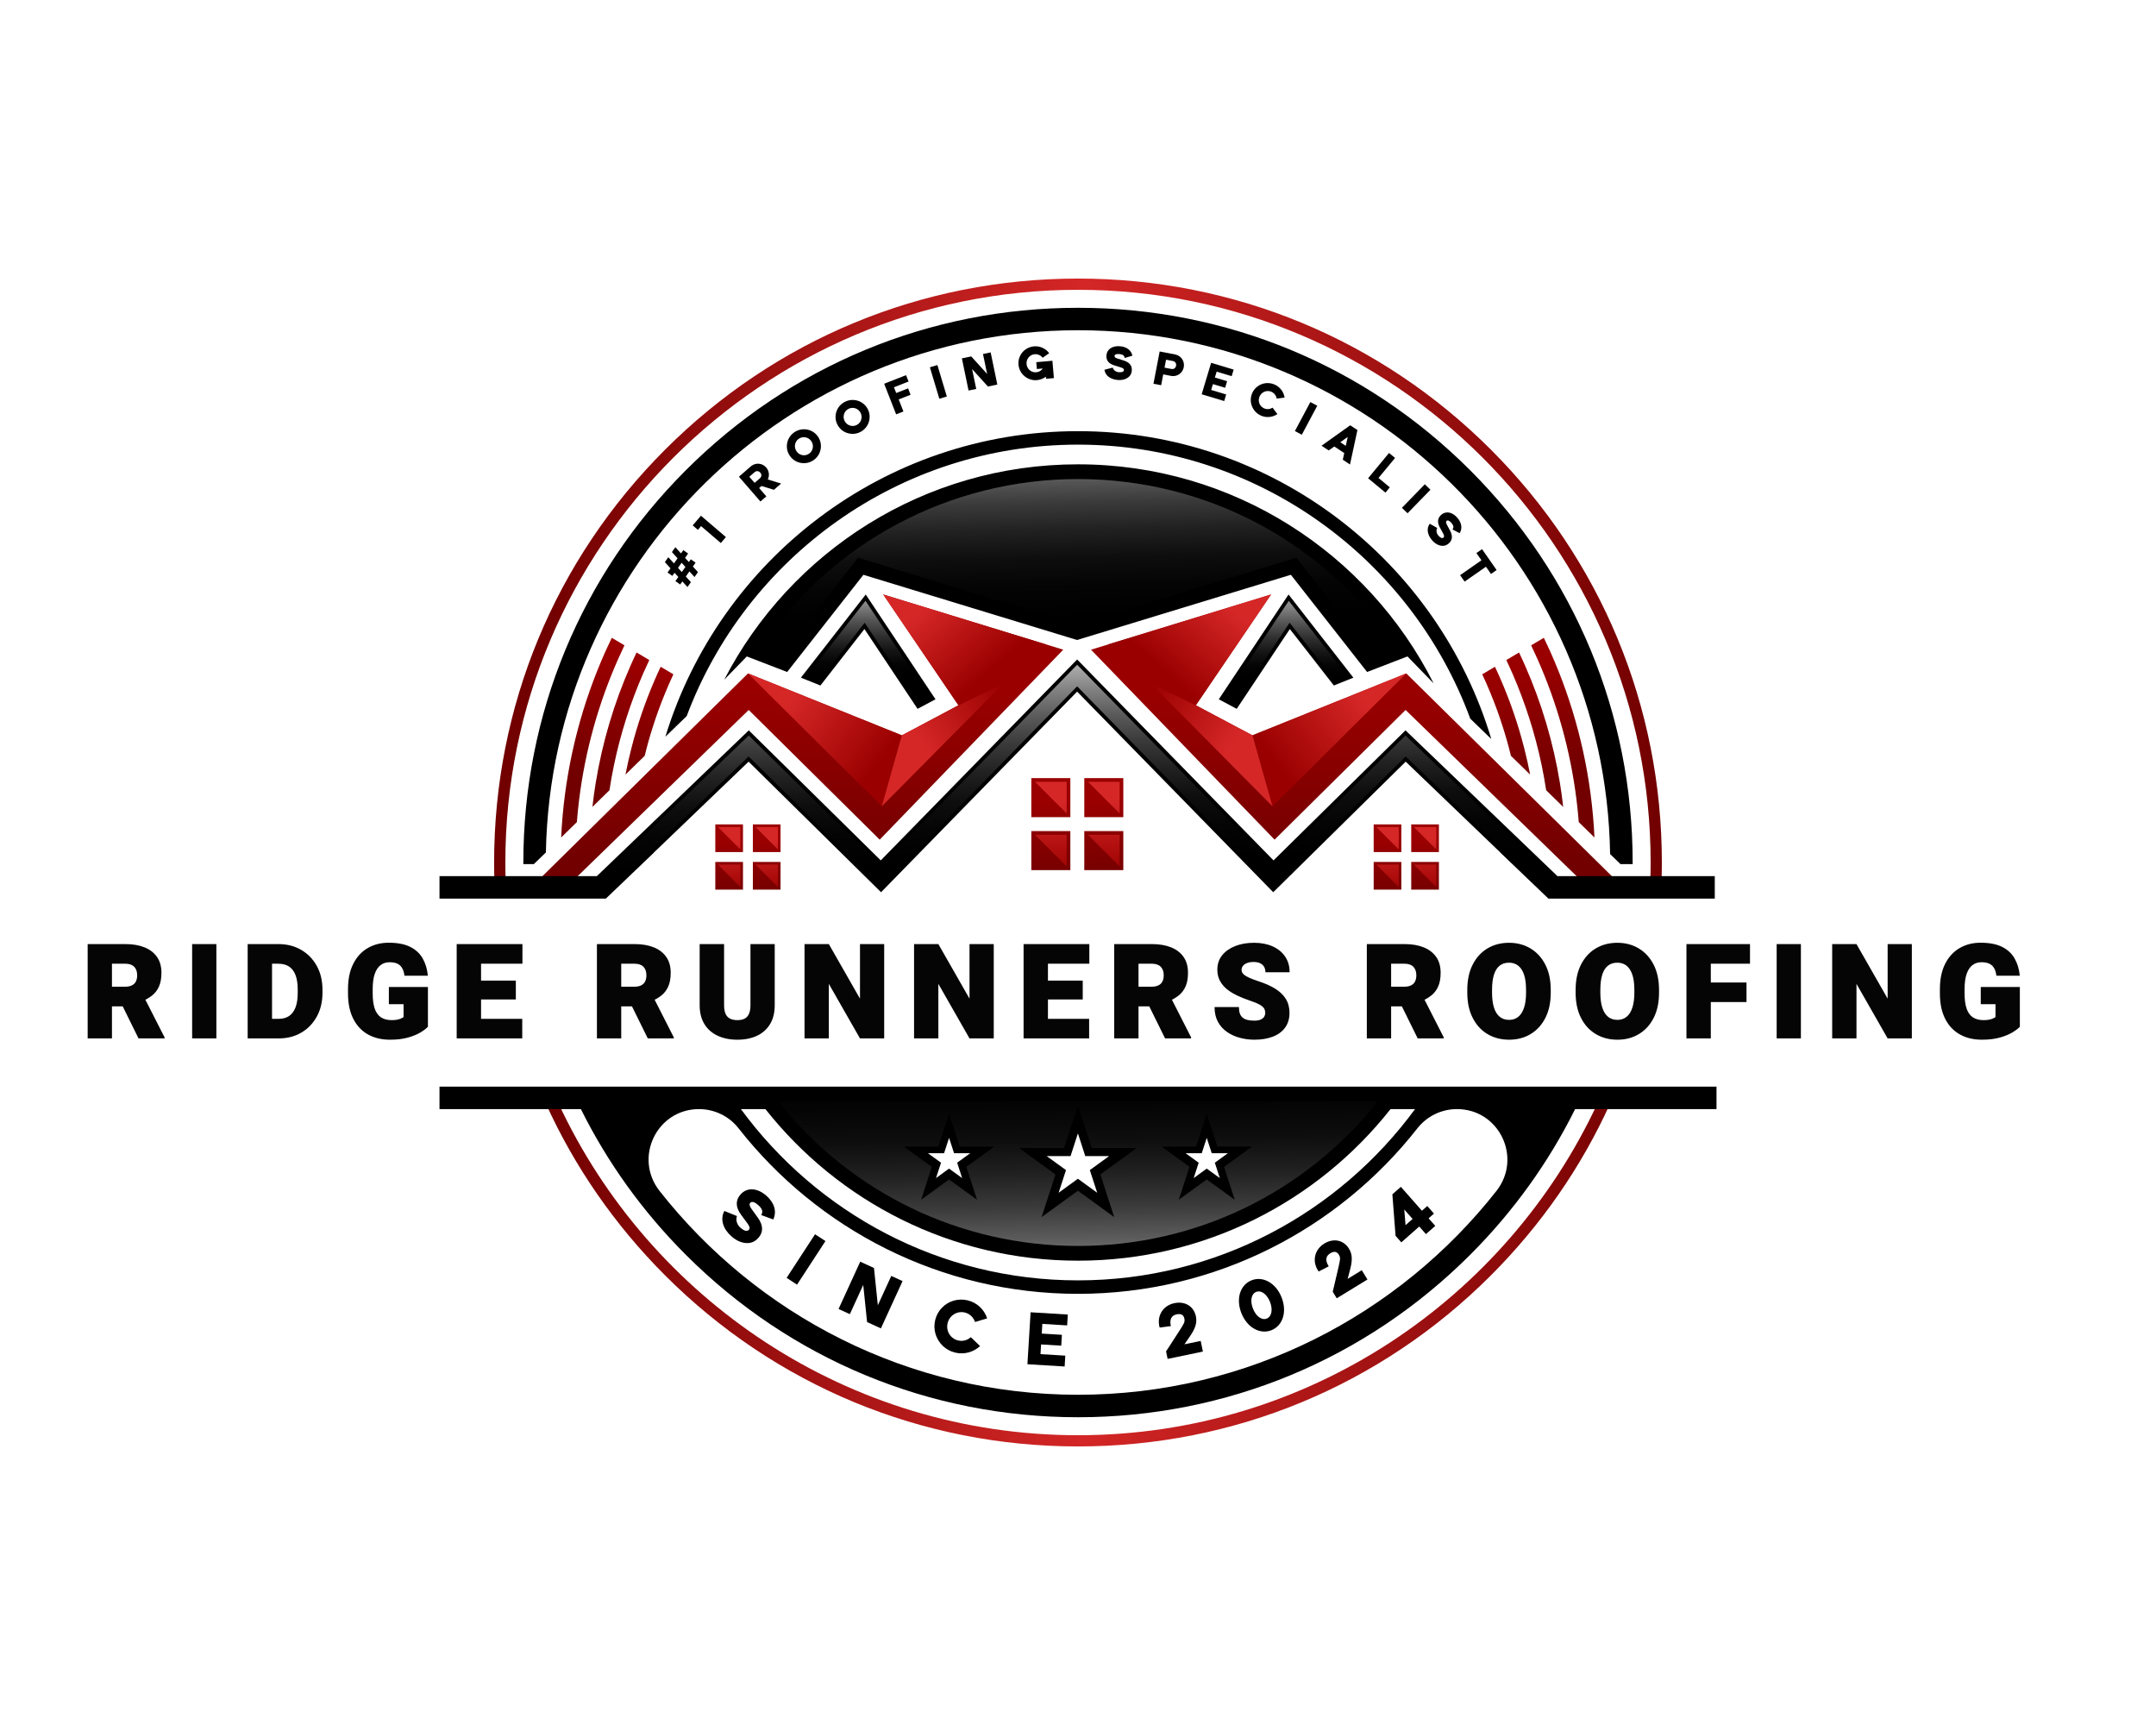 <svg xmlns="http://www.w3.org/2000/svg" xmlns:xlink="http://www.w3.org/1999/xlink" width="1280" height="1024" viewBox="0 0 1280 1024" xml:space="preserve"><desc>Created with Fabric.js 5.3.0</desc><defs></defs><g transform="matrix(1 0 0 1 640 512)" id="background-logo"><rect style="stroke: none; stroke-width: 0; stroke-dasharray: none; stroke-linecap: butt; stroke-dashoffset: 0; stroke-linejoin: miter; stroke-miterlimit: 4; fill: rgb(255,255,255); fill-opacity: 0; fill-rule: nonzero; opacity: 1;" x="-640" y="-512" rx="0" ry="0" width="1280" height="1024"></rect></g><g transform="matrix(1.921 0 0 1.921 640 512)" id="logo-logo"><g style="">		<g transform="matrix(1.137 0 0 1.137 -0.005 0)"><linearGradient id="SVGID_375_1271631" gradientUnits="userSpaceOnUse" gradientTransform="matrix(1 0 0 1 0 0)" x1="330.875" y1="550.968" x2="648.283" y2="550.968"><stop offset="4.148%" style="stop-color:rgb(114,0,0);stop-opacity: 1"></stop><stop offset="50.563%" style="stop-color:rgb(212,38,38);stop-opacity: 1"></stop><stop offset="57.844%" style="stop-color:rgb(197,32,32);stop-opacity: 1"></stop><stop offset="100%" style="stop-color:rgb(114,0,0);stop-opacity: 1"></stop></linearGradient><path style="stroke: none; stroke-width: 1; stroke-dasharray: none; stroke-linecap: butt; stroke-dashoffset: 0; stroke-linejoin: miter; stroke-miterlimit: 4; fill: url(#SVGID_375_1271631); fill-rule: nonzero; opacity: 1;" transform=" translate(-489.579, -550.968)" d="M 601.805 438.749 C 571.829 408.773 531.973 392.264 489.579 392.264 C 447.191 392.264 407.335 408.773 377.359 438.749 C 347.383 468.725 330.875 508.581 330.875 550.968 C 330.875 554.178 330.973 557.373 331.161 560.548 L 334.224 560.548 C 334.028 557.38 333.93 554.185 333.93 550.968 C 333.93 465.145 403.755 395.32 489.579 395.32 C 575.409 395.32 645.234 465.145 645.234 550.968 C 645.234 554.185 645.136 557.38 644.94 560.548 L 647.996 560.548 C 648.185 557.373 648.283 554.178 648.283 550.968 C 648.283 508.581 631.774 468.725 601.805 438.749 z M 489.579 706.624 C 427.138 706.624 373.164 669.663 348.383 616.465 L 344.929 616.465 C 352.719 633.645 363.627 649.455 377.359 663.195 C 407.335 693.171 447.191 709.672 489.579 709.672 C 531.973 709.672 571.829 693.171 601.805 663.195 C 615.538 649.455 626.446 633.645 634.235 616.465 L 630.774 616.465 C 606 669.663 552.027 706.624 489.579 706.624 z" stroke-linecap="round"></path></g>		<g transform="matrix(1.137 0 0 1.137 84.853 -38.963)"><linearGradient id="SVGID_376_1271632" gradientUnits="userSpaceOnUse" gradientTransform="matrix(-1 0 -0 1 702.566 -516.703)" x1="703.094" y1="489.526" x2="702.143" y2="551.308"><stop offset="23.651%" style="stop-color:rgb(154,0,0);stop-opacity: 1"></stop><stop offset="100%" style="stop-color:rgb(114,0,0);stop-opacity: 1"></stop></linearGradient><polygon style="stroke: none; stroke-width: 1; stroke-dasharray: none; stroke-linecap: butt; stroke-dashoffset: 0; stroke-linejoin: miter; stroke-miterlimit: 4; fill: url(#SVGID_376_1271632); fill-rule: nonzero; opacity: 1;" points="-71.085,-23.57 -21.195,28.06 14.415,-7.19 61.515,38.58 71.085,38.58 14.605,-17.12 -27.215,-0.29 -42.605,-8.46 -22.145,-38.58 -65.715,-25.22 -66.305,-25.04 "></polygon></g>		<g transform="matrix(1.137 0 0 1.137 77.685 -37.891)"><linearGradient id="SVGID_377_1271633" gradientUnits="userSpaceOnUse" gradientTransform="matrix(-1 0 -0 1 708.871 -517.646)" x1="692.001" y1="499.724" x2="723.896" y2="523.691"><stop offset="25.246%" style="stop-color:rgb(214,39,39);stop-opacity: 1"></stop><stop offset="100%" style="stop-color:rgb(154,0,0);stop-opacity: 1"></stop></linearGradient><polygon style="stroke: none; stroke-width: 1; stroke-dasharray: none; stroke-linecap: butt; stroke-dashoffset: 0; stroke-linejoin: miter; stroke-miterlimit: 4; fill: url(#SVGID_377_1271633); fill-rule: nonzero; opacity: 1;" points="20.91,-18.063 -15.451,18.063 -20.91,-1.233 "></polygon></g>		<g transform="matrix(1.137 0 0 1.137 41.284 -36.358)"><linearGradient id="SVGID_378_1271634" gradientUnits="userSpaceOnUse" gradientTransform="matrix(-1 0 -0 1 740.888 -518.994)" x1="730.371" y1="523.883" x2="758.951" y2="505.197"><stop offset="19.931%" style="stop-color:rgb(214,39,39);stop-opacity: 1"></stop><stop offset="100%" style="stop-color:rgb(154,0,0);stop-opacity: 1"></stop></linearGradient><polygon style="stroke: none; stroke-width: 1; stroke-dasharray: none; stroke-linecap: butt; stroke-dashoffset: 0; stroke-linejoin: miter; stroke-miterlimit: 4; fill: url(#SVGID_378_1271634); fill-rule: nonzero; opacity: 1;" points="-16.566,-16.715 16.566,16.715 11.107,-2.581 -4.283,-10.751 "></polygon></g>		<g transform="matrix(1.137 0 0 1.137 34.573 -65.704)"><linearGradient id="SVGID_379_1271635" gradientUnits="userSpaceOnUse" gradientTransform="matrix(-1 0 -0 1 746.791 -493.183)" x1="732.422" y1="471.644" x2="757.481" y2="500.486"><stop offset="25.246%" style="stop-color:rgb(214,39,39);stop-opacity: 1"></stop><stop offset="90.93%" style="stop-color:rgb(154,0,0);stop-opacity: 1"></stop></linearGradient><polygon style="stroke: none; stroke-width: 1; stroke-dasharray: none; stroke-linecap: butt; stroke-dashoffset: 0; stroke-linejoin: miter; stroke-miterlimit: 4; fill: url(#SVGID_379_1271635); fill-rule: nonzero; opacity: 1;" points="-22.08,-1.52 -10.66,9.1 1.62,15.06 22.08,-15.06 -21.49,-1.7 "></polygon></g>		<g transform="matrix(1.137 0 0 1.137 0 0.006)"><path style="stroke: none; stroke-width: 1; stroke-dasharray: none; stroke-linecap: butt; stroke-dashoffset: 0; stroke-linejoin: miter; stroke-miterlimit: 4; fill: rgb(0,0,0); fill-rule: nonzero; opacity: 1;" transform=" translate(-489.583, -550.973)" d="M 601.918 517.398 L 601.918 517.408 L 598.208 513.808 L 596.198 511.858 C 580.228 468.448 538.458 437.398 489.578 437.398 C 440.948 437.398 399.358 468.118 383.218 511.178 L 377.428 516.778 C 392.098 468.768 436.828 433.738 489.578 433.738 C 542.558 433.738 587.438 469.068 601.918 517.398 z M 596.188 444.368 C 567.708 415.888 529.858 400.208 489.578 400.208 C 449.308 400.208 411.448 415.888 382.978 444.368 C 354.498 472.838 338.818 510.698 338.818 550.968 L 338.818 551.398 L 341.678 551.398 L 344.948 548.228 C 346.408 469.728 410.728 406.308 489.578 406.308 C 568.588 406.308 632.998 469.968 634.218 548.678 L 637.028 551.398 L 640.348 551.398 L 640.348 550.968 C 640.348 510.698 624.658 472.838 596.188 444.368 z M 316.028 611.878 L 316.028 617.988 L 354.458 617.988 C 361.648 632.458 371.218 645.818 382.978 657.578 C 411.448 686.048 449.308 701.738 489.578 701.738 C 529.858 701.738 567.708 686.048 596.188 657.578 C 607.948 645.818 617.518 632.458 624.708 617.988 L 663.138 617.988 L 663.138 611.878 L 316.028 611.878 z M 528.128 636.738 L 524.578 634.158 L 521.028 636.738 L 522.388 632.558 L 518.828 629.978 L 523.218 629.978 L 524.578 625.808 L 525.938 629.978 L 530.328 629.978 L 526.778 632.558 L 528.128 636.738 z M 494.808 640.728 L 489.558 636.918 L 484.318 640.728 L 486.318 634.568 L 481.068 630.758 L 487.558 630.758 L 489.558 624.588 L 491.558 630.758 L 498.048 630.758 L 492.798 634.568 L 494.808 640.728 z M 458.088 636.738 L 454.538 634.158 L 450.988 636.738 L 452.348 632.558 L 448.788 629.978 L 453.178 629.978 L 454.538 625.808 L 455.898 629.978 L 460.288 629.978 L 456.738 632.558 L 458.088 636.738 z M 404.618 617.988 C 424.438 643.078 455.128 659.188 489.578 659.188 C 524.038 659.188 554.728 643.078 574.538 617.988 L 581.198 617.988 C 560.508 646.188 527.148 664.538 489.578 664.538 C 452.008 664.538 418.648 646.188 397.958 617.988 L 404.618 617.988 z M 603.318 640.238 C 576.808 673.948 535.678 695.628 489.578 695.628 C 443.478 695.628 402.348 673.948 375.848 640.238 C 368.748 631.208 375.088 617.988 386.568 617.988 C 388.658 617.988 390.698 618.468 392.538 619.358 C 394.378 620.248 396.018 621.548 397.308 623.198 C 418.788 650.578 452.168 668.198 489.578 668.198 C 526.998 668.198 560.368 650.578 581.848 623.198 C 584.438 619.898 588.398 617.988 592.588 617.988 L 592.598 617.988 C 604.078 617.988 610.408 631.208 603.318 640.238 z M 489.579 442.749 C 447.723 442.749 411.412 466.523 393.414 501.295 L 399.56 494.96 L 410.531 499.191 L 431.256 472.774 L 487.355 489.891 L 489.348 490.492 L 489.355 490.492 L 491.341 489.884 L 547.447 472.774 L 568.165 499.191 L 579.143 494.96 L 586.254 502.288 C 568.438 466.97 531.84 442.749 489.579 442.749 z" stroke-linecap="round"></path></g>		<g transform="matrix(1.137 0 0 1.137 -0.053 -91.405)"><linearGradient id="SVGID_380_1271636" gradientUnits="userSpaceOnUse" gradientTransform="matrix(1 0 0 1 0 0)" x1="488.147" y1="428.757" x2="489.929" y2="510.025"><stop offset="6.132%" style="stop-color:rgb(168,168,168);stop-opacity: 1"></stop><stop offset="12.761%" style="stop-color:rgb(131,131,131);stop-opacity: 1"></stop><stop offset="21.258%" style="stop-color:rgb(91,91,91);stop-opacity: 1"></stop><stop offset="30.027%" style="stop-color:rgb(58,58,58);stop-opacity: 1"></stop><stop offset="38.988%" style="stop-color:rgb(33,33,33);stop-opacity: 1"></stop><stop offset="48.222%" style="stop-color:rgb(14,14,14);stop-opacity: 1"></stop><stop offset="57.905%" style="stop-color:rgb(4,4,4);stop-opacity: 1"></stop><stop offset="68.759%" style="stop-color:rgb(0,0,0);stop-opacity: 1"></stop></linearGradient><path style="stroke: none; stroke-width: 1; stroke-dasharray: none; stroke-linecap: butt; stroke-dashoffset: 0; stroke-linejoin: miter; stroke-miterlimit: 4; fill: url(#SVGID_380_1271636); fill-rule: nonzero; opacity: 1;" transform=" translate(-489.536, -470.572)" d="M 548.903 468.148 L 489.343 486.313 L 429.801 468.148 L 409.21 494.394 L 403.493 492.19 C 422.786 463.881 454.741 446.749 489.579 446.749 C 524.454 446.749 556.295 463.804 575.579 492.047 L 569.487 494.395 L 548.903 468.148 z" stroke-linecap="round"></path></g>		<g transform="matrix(1.137 0 0 1.137 -85.383 -38.963)"><linearGradient id="SVGID_381_1271637" gradientUnits="userSpaceOnUse" gradientTransform="matrix(1 0 0 1 -414.483 -516.698)" x1="415.016" y1="489.525" x2="414.066" y2="551.307"><stop offset="23.651%" style="stop-color:rgb(154,0,0);stop-opacity: 1"></stop><stop offset="100%" style="stop-color:rgb(114,0,0);stop-opacity: 1"></stop></linearGradient><polygon style="stroke: none; stroke-width: 1; stroke-dasharray: none; stroke-linecap: butt; stroke-dashoffset: 0; stroke-linejoin: miter; stroke-miterlimit: 4; fill: url(#SVGID_381_1271637); fill-rule: nonzero; opacity: 1;" points="71.085,-23.57 21.195,28.06 -14.415,-7.19 -61.515,38.58 -71.085,38.58 -14.605,-17.12 27.215,-0.29 42.605,-8.46 22.145,-38.58 65.715,-25.22 66.305,-25.04 "></polygon></g>		<g transform="matrix(1.137 0 0 1.137 -0.212 -11.859)"><linearGradient id="SVGID_382_1271638" gradientUnits="userSpaceOnUse" gradientTransform="matrix(1 0 0 1 0 0)" x1="489.078" y1="528.113" x2="489.79" y2="555.915"><stop offset="23.651%" style="stop-color:rgb(154,0,0);stop-opacity: 1"></stop><stop offset="100%" style="stop-color:rgb(114,0,0);stop-opacity: 1"></stop></linearGradient><path style="stroke: none; stroke-width: 1; stroke-dasharray: none; stroke-linecap: butt; stroke-dashoffset: 0; stroke-linejoin: miter; stroke-miterlimit: 4; fill: url(#SVGID_382_1271638); fill-rule: nonzero; opacity: 1;" transform=" translate(-489.396, -540.538)" d="M 491.291 528.036 L 501.898 528.036 L 501.898 538.643 L 491.291 538.643 L 491.291 528.036 z M 487.501 538.643 L 487.501 528.036 L 476.895 528.036 L 476.895 538.643 L 487.501 538.643 z M 491.291 542.432 L 491.291 553.039 L 501.898 553.039 L 501.898 542.432 L 491.291 542.432 z M 487.501 542.432 L 476.895 542.432 L 476.895 553.039 L 487.501 553.039 L 487.501 542.432 z" stroke-linecap="round"></path></g>		<g transform="matrix(1.137 0 0 1.137 -0.213 -11.858)"><linearGradient id="SVGID_383_1271639" gradientUnits="userSpaceOnUse" gradientTransform="matrix(1 0 0 1 0 0)" x1="489.213" y1="529.107" x2="489.868" y2="554.681"><stop offset="19.931%" style="stop-color:rgb(214,39,39);stop-opacity: 1"></stop><stop offset="100%" style="stop-color:rgb(154,0,0);stop-opacity: 1"></stop></linearGradient><path style="stroke: none; stroke-width: 1; stroke-dasharray: none; stroke-linecap: butt; stroke-dashoffset: 0; stroke-linejoin: miter; stroke-miterlimit: 4; fill: url(#SVGID_383_1271639); fill-rule: nonzero; opacity: 1;" transform=" translate(-489.395, -540.538)" d="M 486.498 537.638 L 477.898 529.038 L 486.498 529.038 L 486.498 537.638 z M 492.288 529.038 L 500.898 537.638 L 500.898 529.038 L 492.288 529.038 z M 486.503 552.029 L 486.503 543.428 L 477.893 543.428 L 486.503 552.029 z M 500.898 552.038 L 500.898 543.428 L 492.288 543.428 L 500.898 552.038 z" stroke-linecap="round"></path></g>		<g transform="matrix(1.137 0 0 1.137 -0.265 -35.835)"><path style="stroke: none; stroke-width: 1; stroke-dasharray: none; stroke-linecap: butt; stroke-dashoffset: 0; stroke-linejoin: miter; stroke-miterlimit: 4; fill: rgb(0,0,0); fill-rule: nonzero; opacity: 1;" transform=" translate(-489.35, -519.449)" d="M 450.844 506.605 L 445.972 509.205 L 431.534 487.515 L 419.569 502.863 L 414.263 500.732 L 431.888 478.126 L 450.844 506.605 z M 527.855 506.605 L 532.727 509.205 L 547.165 487.515 L 559.131 502.863 L 564.436 500.732 L 546.811 478.126 L 527.855 506.605 z M 619.899 554.668 L 578.6 515.048 L 542.728 550.395 L 493.62 500.158 L 489.353 495.787 L 485.08 500.158 L 435.972 550.395 L 400.1 515.048 L 358.801 554.668 L 316.03 554.668 L 316.03 560.773 L 361.255 560.773 L 374.307 548.289 L 374.289 548.27 L 400.045 523.558 L 436.052 559.045 L 489.347 504.523 L 542.648 559.045 L 578.655 523.558 L 604.411 548.27 L 604.393 548.289 L 617.445 560.773 L 662.67 560.773 L 662.67 554.668 L 619.899 554.668 z" stroke-linecap="round"></path></g>		<g transform="matrix(1.137 0 0 1.137 -0.265 -25.55)"><linearGradient id="SVGID_384_1271640" gradientUnits="userSpaceOnUse" gradientTransform="matrix(1 0 0 1 -489.35 -528.496)" x1="487.854" y1="493.833" x2="489.518" y2="564.883"><stop offset="6.132%" style="stop-color:rgb(168,168,168);stop-opacity: 1"></stop><stop offset="13.991%" style="stop-color:rgb(131,131,131);stop-opacity: 1"></stop><stop offset="24.063%" style="stop-color:rgb(91,91,91);stop-opacity: 1"></stop><stop offset="34.457%" style="stop-color:rgb(58,58,58);stop-opacity: 1"></stop><stop offset="45.079%" style="stop-color:rgb(33,33,33);stop-opacity: 1"></stop><stop offset="56.026%" style="stop-color:rgb(14,14,14);stop-opacity: 1"></stop><stop offset="67.504%" style="stop-color:rgb(4,4,4);stop-opacity: 1"></stop><stop offset="80.37%" style="stop-color:rgb(0,0,0);stop-opacity: 1"></stop></linearGradient><polygon style="stroke: none; stroke-width: 1; stroke-dasharray: none; stroke-linecap: butt; stroke-dashoffset: 0; stroke-linejoin: miter; stroke-miterlimit: 4; fill: url(#SVGID_384_1271640); fill-rule: nonzero; opacity: 1;" points="128.497,31.278 116.43,19.737 115.753,19.053 89.294,-6.333 53.311,29.132 -0.003,-25.403 -53.311,29.132 -89.295,-6.333 -116.491,19.761 -116.473,19.779 -128.497,31.278 -172.32,31.278 -172.32,27.172 -130.147,27.172 -89.259,-12.053 -53.364,23.316 0.002,-31.278 3.554,-27.639 53.364,23.316 89.259,-12.053 130.147,27.172 172.32,27.172 172.32,31.278 "></polygon></g>		<g transform="matrix(1.137 0 0 1.137 -0.265 -64.922)"><linearGradient id="SVGID_385_1271641" gradientUnits="userSpaceOnUse" gradientTransform="matrix(1 0 0 1 0 0)" x1="489.461" y1="480.728" x2="489.283" y2="512.094"><stop offset="0%" style="stop-color:rgb(137,137,137);stop-opacity: 1"></stop><stop offset="2.193%" style="stop-color:rgb(129,129,129);stop-opacity: 1"></stop><stop offset="15.732%" style="stop-color:rgb(83,83,83);stop-opacity: 1"></stop><stop offset="28.698%" style="stop-color:rgb(47,47,47);stop-opacity: 1"></stop><stop offset="40.783%" style="stop-color:rgb(21,21,21);stop-opacity: 1"></stop><stop offset="51.645%" style="stop-color:rgb(5,5,5);stop-opacity: 1"></stop><stop offset="60.238%" style="stop-color:rgb(0,0,0);stop-opacity: 1"></stop></linearGradient><path style="stroke: none; stroke-width: 1; stroke-dasharray: none; stroke-linecap: butt; stroke-dashoffset: 0; stroke-linejoin: miter; stroke-miterlimit: 4; fill: url(#SVGID_385_1271641); fill-rule: nonzero; opacity: 1;" transform=" translate(-489.35, -493.865)" d="M 431.599 485.806 L 419.242 501.653 L 415.869 500.299 L 431.823 479.835 L 449.4 506.241 L 446.302 507.896 L 431.599 485.806 z M 532.397 507.896 L 547.101 485.806 L 559.457 501.653 L 562.83 500.299 L 546.875 479.835 L 529.299 506.241 L 532.397 507.896 z" stroke-linecap="round"></path></g>		<g transform="matrix(1.137 0 0 1.137 -0.006 96.144)"><linearGradient id="SVGID_386_1271642" gradientUnits="userSpaceOnUse" gradientTransform="matrix(1 0 0 1 0 0)" x1="490.73" y1="691.034" x2="489.33" y2="599.728"><stop offset="25.246%" style="stop-color:rgb(168,168,168);stop-opacity: 1"></stop><stop offset="32.423%" style="stop-color:rgb(131,131,131);stop-opacity: 1"></stop><stop offset="41.621%" style="stop-color:rgb(91,91,91);stop-opacity: 1"></stop><stop offset="51.112%" style="stop-color:rgb(58,58,58);stop-opacity: 1"></stop><stop offset="60.813%" style="stop-color:rgb(33,33,33);stop-opacity: 1"></stop><stop offset="70.809%" style="stop-color:rgb(14,14,14);stop-opacity: 1"></stop><stop offset="81.291%" style="stop-color:rgb(4,4,4);stop-opacity: 1"></stop><stop offset="93.04%" style="stop-color:rgb(0,0,0);stop-opacity: 1"></stop></linearGradient><path style="stroke: none; stroke-width: 1; stroke-dasharray: none; stroke-linecap: butt; stroke-dashoffset: 0; stroke-linejoin: miter; stroke-miterlimit: 4; fill: url(#SVGID_386_1271642); fill-rule: nonzero; opacity: 1;" transform=" translate(-489.578, -635.533)" d="M 408.058 615.878 C 427.968 640.868 457.658 655.188 489.578 655.188 C 521.508 655.188 551.188 640.868 571.098 615.878 L 408.058 615.878 z M 462.138 642.628 L 454.538 637.108 L 446.938 642.628 L 449.848 633.688 L 442.248 628.178 L 451.638 628.178 L 454.538 619.238 L 457.438 628.178 L 466.838 628.178 L 459.238 633.688 L 462.138 642.628 z M 499.428 647.348 L 489.558 640.178 L 479.688 647.348 L 483.458 635.748 L 473.588 628.578 L 485.788 628.578 L 489.558 616.968 L 493.328 628.578 L 505.528 628.578 L 495.658 635.748 L 499.428 647.348 z M 532.178 642.628 L 524.578 637.108 L 516.978 642.628 L 519.888 633.688 L 512.288 628.178 L 521.678 628.178 L 524.578 619.238 L 527.478 628.178 L 536.868 628.178 L 529.278 633.688 L 532.178 642.628 z" stroke-linecap="round"></path></g>		<g transform="matrix(1.137 0 0 1.137 -78.215 -37.891)"><linearGradient id="SVGID_387_1271643" gradientUnits="userSpaceOnUse" gradientTransform="matrix(1 0 0 1 -420.788 -517.641)" x1="403.924" y1="499.723" x2="435.818" y2="523.689"><stop offset="25.246%" style="stop-color:rgb(214,39,39);stop-opacity: 1"></stop><stop offset="100%" style="stop-color:rgb(154,0,0);stop-opacity: 1"></stop></linearGradient><polygon style="stroke: none; stroke-width: 1; stroke-dasharray: none; stroke-linecap: butt; stroke-dashoffset: 0; stroke-linejoin: miter; stroke-miterlimit: 4; fill: url(#SVGID_387_1271643); fill-rule: nonzero; opacity: 1;" points="-20.91,-18.063 15.451,18.063 20.91,-1.233 "></polygon></g>		<g transform="matrix(1.137 0 0 1.137 -41.814 -36.358)"><linearGradient id="SVGID_388_1271644" gradientUnits="userSpaceOnUse" gradientTransform="matrix(1 0 0 1 -452.805 -518.989)" x1="442.294" y1="523.882" x2="470.873" y2="505.195"><stop offset="19.931%" style="stop-color:rgb(214,39,39);stop-opacity: 1"></stop><stop offset="100%" style="stop-color:rgb(154,0,0);stop-opacity: 1"></stop></linearGradient><polygon style="stroke: none; stroke-width: 1; stroke-dasharray: none; stroke-linecap: butt; stroke-dashoffset: 0; stroke-linejoin: miter; stroke-miterlimit: 4; fill: url(#SVGID_388_1271644); fill-rule: nonzero; opacity: 1;" points="16.566,-16.714 -16.566,16.714 -11.107,-2.581 4.283,-10.751 "></polygon></g>		<g transform="matrix(1.137 0 0 1.137 -35.103 -65.703)"><linearGradient id="SVGID_389_1271645" gradientUnits="userSpaceOnUse" gradientTransform="matrix(1 0 0 1 -458.708 -493.178)" x1="444.344" y1="471.643" x2="469.403" y2="500.484"><stop offset="25.246%" style="stop-color:rgb(214,39,39);stop-opacity: 1"></stop><stop offset="90.93%" style="stop-color:rgb(154,0,0);stop-opacity: 1"></stop></linearGradient><polygon style="stroke: none; stroke-width: 1; stroke-dasharray: none; stroke-linecap: butt; stroke-dashoffset: 0; stroke-linejoin: miter; stroke-miterlimit: 4; fill: url(#SVGID_389_1271645); fill-rule: nonzero; opacity: 1;" points="22.08,-1.52 10.66,9.1 -1.62,15.06 -22.08,-15.06 21.49,-1.7 "></polygon></g>		<g transform="matrix(1.137 0 0 1.137 -142.389 -38.582)"><linearGradient id="SVGID_390_1271646" gradientUnits="userSpaceOnUse" gradientTransform="matrix(1 0 0 1 0 0)" x1="371.609" y1="488.713" x2="360.916" y2="528.456"><stop offset="23.651%" style="stop-color:rgb(154,0,0);stop-opacity: 1"></stop><stop offset="100%" style="stop-color:rgb(114,0,0);stop-opacity: 1"></stop></linearGradient><path style="stroke: none; stroke-width: 1; stroke-dasharray: none; stroke-linecap: butt; stroke-dashoffset: 0; stroke-linejoin: miter; stroke-miterlimit: 4; fill: url(#SVGID_390_1271646); fill-rule: nonzero; opacity: 1;" transform=" translate(-364.343, -517.033)" d="M 366.298 491.938 C 365.708 493.178 365.128 494.438 364.568 495.698 C 359.288 507.598 355.668 520.388 353.988 533.778 C 353.728 535.828 353.518 537.908 353.358 539.988 L 349.088 544.168 C 349.178 542.158 349.318 540.158 349.498 538.168 C 350.908 522.448 354.918 507.478 361.088 493.668 C 361.658 492.398 362.248 491.148 362.848 489.898 L 366.298 491.938 z M 376.138 497.768 C 375.558 498.988 374.998 500.218 374.468 501.458 C 371.908 507.388 369.798 513.548 368.178 519.908 C 367.578 522.268 367.038 524.658 366.568 527.078 L 371.798 521.978 C 372.428 519.368 373.148 516.798 373.958 514.268 C 374.958 511.088 376.098 507.958 377.368 504.898 C 378.068 503.178 378.808 501.488 379.598 499.818 L 376.138 497.768 z M 369.588 493.888 C 368.998 495.118 368.428 496.368 367.878 497.618 C 363.478 507.628 360.278 518.288 358.468 529.408 C 358.118 531.538 357.828 533.688 357.588 535.858 L 362.218 531.328 C 362.568 529.048 362.968 526.788 363.438 524.548 C 365.238 515.898 367.918 507.568 371.358 499.648 C 371.898 498.408 372.468 497.168 373.048 495.938 L 369.588 493.888 z" stroke-linecap="round"></path></g>		<g transform="matrix(1.137 0 0 1.137 142.271 -38.582)"><linearGradient id="SVGID_391_1271647" gradientUnits="userSpaceOnUse" gradientTransform="matrix(-1 0 0 1 1541.239 0)" x1="933.786" y1="488.713" x2="923.092" y2="528.456"><stop offset="23.651%" style="stop-color:rgb(154,0,0);stop-opacity: 1"></stop><stop offset="100%" style="stop-color:rgb(114,0,0);stop-opacity: 1"></stop></linearGradient><path style="stroke: none; stroke-width: 1; stroke-dasharray: none; stroke-linecap: butt; stroke-dashoffset: 0; stroke-linejoin: miter; stroke-miterlimit: 4; fill: url(#SVGID_391_1271647); fill-rule: nonzero; opacity: 1;" transform=" translate(-614.719, -517.033)" d="M 616.214 489.898 C 616.814 491.148 617.404 492.398 617.974 493.668 C 624.144 507.478 628.154 522.448 629.564 538.168 C 629.744 540.158 629.884 542.158 629.974 544.168 L 625.704 539.988 C 625.544 537.908 625.334 535.828 625.074 533.778 C 623.394 520.388 619.774 507.598 614.494 495.698 C 613.934 494.438 613.354 493.178 612.764 491.938 L 616.214 489.898 z M 599.464 499.818 C 600.254 501.488 600.994 503.178 601.694 504.898 C 602.964 507.958 604.104 511.088 605.104 514.268 C 605.914 516.798 606.634 519.368 607.264 521.978 L 612.494 527.078 C 612.024 524.658 611.484 522.268 610.884 519.908 C 609.264 513.548 607.154 507.388 604.594 501.458 C 604.064 500.218 603.504 498.988 602.924 497.768 L 599.464 499.818 z M 606.014 495.938 C 606.594 497.168 607.164 498.408 607.704 499.648 C 611.144 507.568 613.824 515.898 615.624 524.548 C 616.094 526.788 616.494 529.048 616.844 531.328 L 621.474 535.858 C 621.234 533.688 620.944 531.538 620.594 529.408 C 618.784 518.288 615.584 507.628 611.184 497.618 C 610.634 496.368 610.064 495.118 609.474 493.888 L 606.014 495.938 z" stroke-linecap="round"></path></g>		<g transform="matrix(1.137 0 0 1.137 -102.013 -1.696)"><linearGradient id="SVGID_392_1271648" gradientUnits="userSpaceOnUse" gradientTransform="matrix(1 0 0 1 0 0)" x1="399.63" y1="540.667" x2="400.136" y2="560.381"><stop offset="23.651%" style="stop-color:rgb(154,0,0);stop-opacity: 1"></stop><stop offset="100%" style="stop-color:rgb(114,0,0);stop-opacity: 1"></stop></linearGradient><path style="stroke: none; stroke-width: 1; stroke-dasharray: none; stroke-linecap: butt; stroke-dashoffset: 0; stroke-linejoin: miter; stroke-miterlimit: 4; fill: url(#SVGID_392_1271648); fill-rule: nonzero; opacity: 1;" transform=" translate(-399.856, -549.477)" d="M 401.2 540.612 L 408.721 540.612 L 408.721 548.133 L 401.2 548.133 L 401.2 540.612 z M 398.513 548.133 L 398.513 540.612 L 390.992 540.612 L 390.992 548.133 L 398.513 548.133 z M 401.2 550.82 L 401.2 558.341 L 408.721 558.341 L 408.721 550.82 L 401.2 550.82 z M 398.513 550.82 L 390.992 550.82 L 390.992 558.341 L 398.513 558.341 L 398.513 550.82 z" stroke-linecap="round"></path></g>		<g transform="matrix(1.137 0 0 1.137 -102.013 -1.695)"><linearGradient id="SVGID_393_1271649" gradientUnits="userSpaceOnUse" gradientTransform="matrix(1 0 0 1 0 0)" x1="399.726" y1="541.371" x2="400.191" y2="559.506"><stop offset="19.931%" style="stop-color:rgb(214,39,39);stop-opacity: 1"></stop><stop offset="100%" style="stop-color:rgb(154,0,0);stop-opacity: 1"></stop></linearGradient><path style="stroke: none; stroke-width: 1; stroke-dasharray: none; stroke-linecap: butt; stroke-dashoffset: 0; stroke-linejoin: miter; stroke-miterlimit: 4; fill: url(#SVGID_393_1271649); fill-rule: nonzero; opacity: 1;" transform=" translate(-399.856, -549.478)" d="M 397.801 547.421 L 391.703 541.323 L 397.801 541.323 L 397.801 547.421 z M 401.907 541.323 L 408.012 547.421 L 408.012 541.323 L 401.907 541.323 z M 397.805 557.625 L 397.805 551.527 L 391.7 551.527 L 397.805 557.625 z M 408.012 557.632 L 408.012 551.527 L 401.907 551.527 L 408.012 557.632 z" stroke-linecap="round"></path></g>		<g transform="matrix(1.137 0 0 1.137 101.459 -1.696)"><linearGradient id="SVGID_394_1271650" gradientUnits="userSpaceOnUse" gradientTransform="matrix(1 0 0 1 0 0)" x1="578.596" y1="540.667" x2="579.102" y2="560.381"><stop offset="23.651%" style="stop-color:rgb(154,0,0);stop-opacity: 1"></stop><stop offset="100%" style="stop-color:rgb(114,0,0);stop-opacity: 1"></stop></linearGradient><path style="stroke: none; stroke-width: 1; stroke-dasharray: none; stroke-linecap: butt; stroke-dashoffset: 0; stroke-linejoin: miter; stroke-miterlimit: 4; fill: url(#SVGID_394_1271650); fill-rule: nonzero; opacity: 1;" transform=" translate(-578.822, -549.477)" d="M 580.165 540.612 L 587.687 540.612 L 587.687 548.133 L 580.165 548.133 L 580.165 540.612 z M 577.478 548.133 L 577.478 540.612 L 569.957 540.612 L 569.957 548.133 L 577.478 548.133 z M 580.165 550.82 L 580.165 558.341 L 587.687 558.341 L 587.687 550.82 L 580.165 550.82 z M 577.478 550.82 L 569.957 550.82 L 569.957 558.341 L 577.478 558.341 L 577.478 550.82 z" stroke-linecap="round"></path></g>		<g transform="matrix(1.137 0 0 1.137 101.458 -1.695)"><linearGradient id="SVGID_395_1271651" gradientUnits="userSpaceOnUse" gradientTransform="matrix(1 0 0 1 0 0)" x1="578.692" y1="541.371" x2="579.157" y2="559.506"><stop offset="19.931%" style="stop-color:rgb(214,39,39);stop-opacity: 1"></stop><stop offset="100%" style="stop-color:rgb(154,0,0);stop-opacity: 1"></stop></linearGradient><path style="stroke: none; stroke-width: 1; stroke-dasharray: none; stroke-linecap: butt; stroke-dashoffset: 0; stroke-linejoin: miter; stroke-miterlimit: 4; fill: url(#SVGID_395_1271651); fill-rule: nonzero; opacity: 1;" transform=" translate(-578.821, -549.478)" d="M 576.767 547.421 L 570.669 541.323 L 576.767 541.323 L 576.767 547.421 z M 580.872 541.323 L 586.978 547.421 L 586.978 541.323 L 580.872 541.323 z M 576.77 557.625 L 576.77 551.527 L 570.665 551.527 L 576.77 557.625 z M 586.978 557.632 L 586.978 551.527 L 580.872 551.527 L 586.978 557.632 z" stroke-linecap="round"></path></g></g></g><g transform="matrix(1.921 0 0 1.921 625.607 588.408)" id="text-logo"><g style="">		<g transform="matrix(1 0 0 1 0 0)" id="text-logo-path-0"><path style="stroke: rgb(255,255,255); stroke-width: 0; stroke-dasharray: none; stroke-linecap: butt; stroke-dashoffset: 0; stroke-linejoin: miter; stroke-miterlimit: 4; fill: rgb(5,5,5); fill-rule: nonzero; opacity: 1;" transform=" translate(-300.655, 14.585)" d="M 2.08 -29.15 L 13.73 -29.15 Q 17.16 -29.15 19.66 -28.14 Q 22.16 -27.13 23.52 -25.16 Q 24.88 -23.2 24.88 -20.3 L 24.88 -20.3 Q 24.88 -17.7 24.11 -16.01 Q 23.34 -14.31 21.97 -13.24 Q 20.6 -12.17 18.76 -11.41 L 18.76 -11.41 L 16.3 -9.91 L 6.79 -9.91 L 6.75 -15.98 L 13.65 -15.98 Q 14.89 -15.98 15.73 -16.38 Q 16.56 -16.78 16.97 -17.57 Q 17.38 -18.36 17.38 -19.52 L 17.38 -19.52 Q 17.38 -21.2 16.46 -22.14 Q 15.54 -23.08 13.73 -23.08 L 13.73 -23.08 L 9.59 -23.08 L 9.59 0 L 2.08 0 L 2.08 -29.15 Z M 17.8 0 L 11.47 -12.83 L 19.44 -12.89 L 25.85 -0.32 L 25.85 0 L 17.8 0 Z M 41.86 -29.15 L 41.86 0 L 34.37 0 L 34.37 -29.15 L 41.86 -29.15 Z M 61.14 0 L 54.71 0 L 54.75 -6.05 L 61.14 -6.05 Q 63.04 -6.05 64.34 -6.93 Q 65.64 -7.81 66.32 -9.59 Q 67 -11.37 67 -14.07 L 67 -14.07 L 67 -15.09 Q 67 -17.78 66.33 -19.55 Q 65.66 -21.32 64.33 -22.2 Q 63 -23.08 61.02 -23.08 L 61.02 -23.08 L 54.59 -23.08 L 54.59 -29.15 L 61.02 -29.15 Q 65.02 -29.15 68.09 -27.35 Q 71.17 -25.54 72.91 -22.37 Q 74.65 -19.2 74.65 -15.05 L 74.65 -15.05 L 74.65 -14.07 Q 74.65 -9.95 72.91 -6.77 Q 71.17 -3.58 68.12 -1.79 Q 65.08 0 61.14 0 L 61.14 0 Z M 59.06 -29.15 L 59.06 0 L 51.53 0 L 51.53 -29.15 L 59.06 -29.15 Z M 107.24 -15.9 L 107.24 -3.6 Q 106.46 -2.76 104.91 -1.83 Q 103.36 -0.9 101.02 -0.25 Q 98.67 0.4 95.51 0.4 L 95.51 0.4 Q 91.59 0.4 88.67 -1.25 Q 85.76 -2.9 84.15 -6.1 Q 82.54 -9.29 82.54 -13.89 L 82.54 -13.89 L 82.54 -15.21 Q 82.54 -19.84 84.16 -23.04 Q 85.78 -26.25 88.62 -27.91 Q 91.47 -29.57 95.11 -29.57 L 95.11 -29.57 Q 99.21 -29.57 101.78 -28.28 Q 104.34 -26.99 105.64 -24.68 Q 106.94 -22.38 107.22 -19.38 L 107.22 -19.38 L 99.99 -19.38 Q 99.81 -20.78 99.29 -21.7 Q 98.77 -22.62 97.83 -23.08 Q 96.89 -23.54 95.37 -23.54 L 95.37 -23.54 Q 93.79 -23.54 92.62 -22.66 Q 91.45 -21.78 90.81 -19.95 Q 90.17 -18.12 90.17 -15.25 L 90.17 -15.25 L 90.17 -13.89 Q 90.17 -11.09 90.78 -9.26 Q 91.39 -7.43 92.69 -6.54 Q 93.99 -5.65 96.05 -5.65 L 96.05 -5.65 Q 97.07 -5.65 97.78 -5.8 Q 98.49 -5.95 98.97 -6.17 Q 99.45 -6.39 99.71 -6.61 L 99.71 -6.61 L 99.71 -10.57 L 95.17 -10.57 L 95.17 -15.9 L 107.24 -15.9 Z M 136.39 -6.05 L 136.39 0 L 120.99 0 L 120.99 -6.05 L 136.39 -6.05 Z M 123.66 -29.15 L 123.66 0 L 116.13 0 L 116.13 -29.15 L 123.66 -29.15 Z M 134.41 -17.86 L 134.41 -12.03 L 120.99 -12.03 L 120.99 -17.86 L 134.41 -17.86 Z M 136.45 -29.15 L 136.45 -23.08 L 120.99 -23.08 L 120.99 -29.15 L 136.45 -29.15 Z M 159.47 -29.15 L 171.12 -29.15 Q 174.54 -29.15 177.05 -28.14 Q 179.55 -27.13 180.91 -25.16 Q 182.27 -23.2 182.27 -20.3 L 182.27 -20.3 Q 182.27 -17.7 181.5 -16.01 Q 180.73 -14.31 179.36 -13.24 Q 177.99 -12.17 176.15 -11.41 L 176.15 -11.41 L 173.68 -9.91 L 164.17 -9.91 L 164.13 -15.98 L 171.04 -15.98 Q 172.28 -15.98 173.11 -16.38 Q 173.94 -16.78 174.35 -17.57 Q 174.76 -18.36 174.76 -19.52 L 174.76 -19.52 Q 174.76 -21.2 173.84 -22.14 Q 172.92 -23.08 171.12 -23.08 L 171.12 -23.08 L 166.98 -23.08 L 166.98 0 L 159.47 0 L 159.47 -29.15 Z M 175.19 0 L 168.86 -12.83 L 176.83 -12.89 L 183.23 -0.32 L 183.23 0 L 175.19 0 Z M 206.92 -29.15 L 214.42 -29.15 L 214.42 -10.27 Q 214.42 -6.83 212.99 -4.44 Q 211.56 -2.06 208.97 -0.83 Q 206.37 0.4 202.87 0.4 L 202.87 0.4 Q 199.41 0.4 196.78 -0.83 Q 194.14 -2.06 192.68 -4.44 Q 191.22 -6.83 191.22 -10.27 L 191.22 -10.27 L 191.22 -29.15 L 198.77 -29.15 L 198.77 -10.27 Q 198.77 -8.61 199.23 -7.59 Q 199.69 -6.57 200.61 -6.11 Q 201.53 -5.65 202.87 -5.65 L 202.87 -5.65 Q 204.23 -5.65 205.12 -6.11 Q 206.01 -6.57 206.46 -7.59 Q 206.92 -8.61 206.92 -10.27 L 206.92 -10.27 L 206.92 -29.15 Z M 248.25 -29.15 L 248.25 0 L 240.77 0 L 231.14 -16.86 L 231.14 0 L 223.63 0 L 223.63 -29.15 L 231.14 -29.15 L 240.77 -12.29 L 240.77 -29.15 L 248.25 -29.15 Z M 282.11 -29.15 L 282.11 0 L 274.62 0 L 264.99 -16.86 L 264.99 0 L 257.48 0 L 257.48 -29.15 L 264.99 -29.15 L 274.62 -12.29 L 274.62 -29.15 L 282.11 -29.15 Z M 311.59 -6.05 L 311.59 0 L 296.2 0 L 296.2 -6.05 L 311.59 -6.05 Z M 298.86 -29.15 L 298.86 0 L 291.33 0 L 291.33 -29.15 L 298.86 -29.15 Z M 309.61 -17.86 L 309.61 -12.03 L 296.2 -12.03 L 296.2 -17.86 L 309.61 -17.86 Z M 311.65 -29.15 L 311.65 -23.08 L 296.2 -23.08 L 296.2 -29.15 L 311.65 -29.15 Z M 319.34 -29.15 L 330.99 -29.15 Q 334.42 -29.15 336.92 -28.14 Q 339.42 -27.13 340.78 -25.16 Q 342.14 -23.2 342.14 -20.3 L 342.14 -20.3 Q 342.14 -17.7 341.37 -16.01 Q 340.6 -14.31 339.23 -13.24 Q 337.86 -12.17 336.02 -11.41 L 336.02 -11.41 L 333.55 -9.91 L 324.05 -9.91 L 324.01 -15.98 L 330.91 -15.98 Q 332.15 -15.98 332.98 -16.38 Q 333.82 -16.78 334.23 -17.57 Q 334.64 -18.36 334.64 -19.52 L 334.64 -19.52 Q 334.64 -21.2 333.72 -22.14 Q 332.79 -23.08 330.99 -23.08 L 330.99 -23.08 L 326.85 -23.08 L 326.85 0 L 319.34 0 L 319.34 -29.15 Z M 335.06 0 L 328.73 -12.83 L 336.7 -12.89 L 343.1 -0.32 L 343.1 0 L 335.06 0 Z M 366.01 -7.85 L 366.01 -7.85 Q 366.01 -8.63 365.68 -9.23 Q 365.34 -9.83 364.31 -10.42 Q 363.28 -11.01 361.18 -11.71 L 361.18 -11.71 Q 359.3 -12.35 357.52 -13.17 Q 355.74 -13.99 354.31 -15.1 Q 352.89 -16.22 352.05 -17.73 Q 351.21 -19.24 351.21 -21.26 L 351.21 -21.26 Q 351.21 -23.82 352.69 -25.68 Q 354.17 -27.53 356.74 -28.54 Q 359.3 -29.55 362.56 -29.55 L 362.56 -29.55 Q 365.79 -29.55 368.26 -28.46 Q 370.73 -27.37 372.14 -25.32 Q 373.55 -23.28 373.55 -20.44 L 373.55 -20.44 L 366.07 -20.44 Q 366.07 -21.38 365.68 -22.1 Q 365.28 -22.82 364.47 -23.22 Q 363.66 -23.62 362.4 -23.62 L 362.4 -23.62 Q 361.18 -23.62 360.35 -23.28 Q 359.52 -22.94 359.11 -22.39 Q 358.7 -21.84 358.7 -21.16 L 358.7 -21.16 Q 358.7 -20.38 359.34 -19.8 Q 359.98 -19.22 361.12 -18.72 Q 362.26 -18.22 363.76 -17.72 L 363.76 -17.72 Q 366.89 -16.72 369.06 -15.39 Q 371.23 -14.05 372.37 -12.22 Q 373.51 -10.39 373.51 -7.89 L 373.51 -7.89 Q 373.51 -5.23 372.18 -3.37 Q 370.85 -1.52 368.41 -0.56 Q 365.97 0.4 362.66 0.4 L 362.66 0.4 Q 360.38 0.4 358.19 -0.18 Q 356 -0.76 354.22 -1.98 Q 352.45 -3.2 351.4 -5.11 Q 350.35 -7.03 350.35 -9.69 L 350.35 -9.69 L 357.88 -9.69 Q 357.88 -8.49 358.17 -7.69 Q 358.46 -6.89 359.06 -6.4 Q 359.66 -5.91 360.56 -5.7 Q 361.46 -5.49 362.66 -5.49 L 362.66 -5.49 Q 363.9 -5.49 364.63 -5.83 Q 365.36 -6.17 365.69 -6.71 Q 366.01 -7.25 366.01 -7.85 Z M 397.41 -29.15 L 409.07 -29.15 Q 412.49 -29.15 414.99 -28.14 Q 417.49 -27.13 418.86 -25.16 Q 420.22 -23.2 420.22 -20.3 L 420.22 -20.3 Q 420.22 -17.7 419.45 -16.01 Q 418.68 -14.31 417.3 -13.24 Q 415.93 -12.17 414.09 -11.41 L 414.09 -11.41 L 411.63 -9.91 L 402.12 -9.91 L 402.08 -15.98 L 408.99 -15.98 Q 410.23 -15.98 411.06 -16.38 Q 411.89 -16.78 412.3 -17.57 Q 412.71 -18.36 412.71 -19.52 L 412.71 -19.52 Q 412.71 -21.2 411.79 -22.14 Q 410.87 -23.08 409.07 -23.08 L 409.07 -23.08 L 404.92 -23.08 L 404.92 0 L 397.41 0 L 397.41 -29.15 Z M 413.13 0 L 406.8 -12.83 L 414.77 -12.89 L 421.18 -0.32 L 421.18 0 L 413.13 0 Z M 454.25 -14.99 L 454.25 -14.13 Q 454.25 -9.61 452.6 -6.36 Q 450.95 -3.1 448.04 -1.35 Q 445.14 0.4 441.4 0.4 L 441.4 0.4 Q 437.61 0.4 434.69 -1.35 Q 431.77 -3.1 430.12 -6.36 Q 428.46 -9.61 428.46 -14.13 L 428.46 -14.13 L 428.46 -14.99 Q 428.46 -19.52 430.11 -22.77 Q 431.75 -26.03 434.66 -27.79 Q 437.57 -29.55 441.36 -29.55 L 441.36 -29.55 Q 445.1 -29.55 448.01 -27.79 Q 450.93 -26.03 452.59 -22.77 Q 454.25 -19.52 454.25 -14.99 L 454.25 -14.99 Z M 446.62 -14.13 L 446.62 -15.03 Q 446.62 -17.8 446.01 -19.66 Q 445.4 -21.52 444.22 -22.46 Q 443.04 -23.4 441.36 -23.4 L 441.36 -23.4 Q 439.59 -23.4 438.43 -22.46 Q 437.27 -21.52 436.69 -19.66 Q 436.11 -17.8 436.11 -15.03 L 436.11 -15.03 L 436.11 -14.13 Q 436.11 -11.43 436.7 -9.55 Q 437.29 -7.67 438.46 -6.7 Q 439.63 -5.73 441.4 -5.73 L 441.4 -5.73 Q 443.08 -5.73 444.25 -6.7 Q 445.42 -7.67 446.02 -9.55 Q 446.62 -11.43 446.62 -14.13 L 446.62 -14.13 Z M 487.72 -14.99 L 487.72 -14.13 Q 487.72 -9.61 486.07 -6.36 Q 484.42 -3.1 481.51 -1.35 Q 478.61 0.4 474.87 0.4 L 474.87 0.4 Q 471.08 0.4 468.16 -1.35 Q 465.24 -3.1 463.59 -6.36 Q 461.94 -9.61 461.94 -14.13 L 461.94 -14.13 L 461.94 -14.99 Q 461.94 -19.52 463.58 -22.77 Q 465.22 -26.03 468.13 -27.79 Q 471.04 -29.55 474.83 -29.55 L 474.83 -29.55 Q 478.57 -29.55 481.48 -27.79 Q 484.4 -26.03 486.06 -22.77 Q 487.72 -19.52 487.72 -14.99 L 487.72 -14.99 Z M 480.09 -14.13 L 480.09 -15.03 Q 480.09 -17.8 479.48 -19.66 Q 478.87 -21.52 477.69 -22.46 Q 476.51 -23.4 474.83 -23.4 L 474.83 -23.4 Q 473.07 -23.4 471.91 -22.46 Q 470.74 -21.52 470.16 -19.66 Q 469.58 -17.8 469.58 -15.03 L 469.58 -15.03 L 469.58 -14.13 Q 469.58 -11.43 470.17 -9.55 Q 470.76 -7.67 471.94 -6.7 Q 473.11 -5.73 474.87 -5.73 L 474.87 -5.73 Q 476.55 -5.73 477.72 -6.7 Q 478.89 -7.67 479.49 -9.55 Q 480.09 -11.43 480.09 -14.13 L 480.09 -14.13 Z M 503.72 -29.15 L 503.72 0 L 496.19 0 L 496.19 -29.15 L 503.72 -29.15 Z M 514.75 -17.28 L 514.75 -11.23 L 501.61 -11.23 L 501.61 -17.28 L 514.75 -17.28 Z M 515.83 -29.15 L 515.83 -23.08 L 501.61 -23.08 L 501.61 -29.15 L 515.83 -29.15 Z M 531.56 -29.15 L 531.56 0 L 524.07 0 L 524.07 -29.15 L 531.56 -29.15 Z M 565.85 -29.15 L 565.85 0 L 558.37 0 L 548.74 -16.86 L 548.74 0 L 541.23 0 L 541.23 -29.15 L 548.74 -29.15 L 558.37 -12.29 L 558.37 -29.15 L 565.85 -29.15 Z M 599.23 -15.9 L 599.23 -3.6 Q 598.44 -2.76 596.89 -1.83 Q 595.34 -0.9 593 -0.25 Q 590.66 0.4 587.49 0.4 L 587.49 0.4 Q 583.57 0.4 580.66 -1.25 Q 577.74 -2.9 576.13 -6.1 Q 574.52 -9.29 574.52 -13.89 L 574.52 -13.89 L 574.52 -15.21 Q 574.52 -19.84 576.14 -23.04 Q 577.76 -26.25 580.61 -27.91 Q 583.45 -29.57 587.09 -29.57 L 587.09 -29.57 Q 591.2 -29.57 593.76 -28.28 Q 596.32 -26.99 597.62 -24.68 Q 598.93 -22.38 599.21 -19.38 L 599.21 -19.38 L 591.98 -19.38 Q 591.8 -20.78 591.28 -21.7 Q 590.76 -22.62 589.82 -23.08 Q 588.88 -23.54 587.35 -23.54 L 587.35 -23.54 Q 585.77 -23.54 584.6 -22.66 Q 583.43 -21.78 582.79 -19.95 Q 582.15 -18.12 582.15 -15.25 L 582.15 -15.25 L 582.15 -13.89 Q 582.15 -11.09 582.76 -9.26 Q 583.37 -7.43 584.67 -6.54 Q 585.97 -5.65 588.03 -5.65 L 588.03 -5.65 Q 589.06 -5.65 589.77 -5.8 Q 590.48 -5.95 590.96 -6.17 Q 591.44 -6.39 591.7 -6.61 L 591.7 -6.61 L 591.7 -10.57 L 587.15 -10.57 L 587.15 -15.9 L 599.23 -15.9 Z" stroke-linecap="round"></path></g></g></g><g transform="matrix(1.107 -1.57 1.57 1.107 404.563 336.633)" id="tagline-aa155df0-208a-4625-95d0-6cfec49010b9-logo-0"><g style="">		<g transform="matrix(1 0 0 1 0 0)" id="tagline-aa155df0-208a-4625-95d0-6cfec49010b9-logo-0-path-0"><path style="stroke: none; stroke-width: 0; stroke-dasharray: none; stroke-linecap: butt; stroke-dashoffset: 0; stroke-linejoin: miter; stroke-miterlimit: 4; fill: rgb(0,0,0); fill-rule: nonzero; opacity: 1;" transform=" translate(-5.375, 5.075)" d="M 3.26 0 L 3.77 -2.29 L 5.71 -2.29 L 5.19 0 L 7.04 0 L 7.56 -2.29 L 9.01 -2.29 L 9.01 -4.1 L 7.97 -4.1 L 8.34 -5.8 L 9.99 -5.8 L 9.99 -7.62 L 8.75 -7.62 L 9.31 -10.15 L 7.47 -10.15 L 6.91 -7.62 L 4.97 -7.62 L 5.53 -10.15 L 3.68 -10.15 L 3.12 -7.62 L 1.53 -7.62 L 1.53 -5.8 L 2.71 -5.8 L 2.33 -4.1 L 0.76 -4.1 L 0.76 -2.29 L 1.92 -2.29 L 1.41 0 Z M 4.18 -4.1 L 4.56 -5.8 L 6.5 -5.8 L 6.12 -4.1 Z" stroke-linecap="round"></path></g></g></g><g transform="matrix(1.249 -1.46 1.46 1.249 421.104 315.352)" id="tagline-aa155df0-208a-4625-95d0-6cfec49010b9-logo-1"><g style="">		<g transform="matrix(1 0 0 1 0 0)" id="tagline-aa155df0-208a-4625-95d0-6cfec49010b9-logo-1-path-0"><path style="stroke: none; stroke-width: 0; stroke-dasharray: none; stroke-linecap: butt; stroke-dashoffset: 0; stroke-linejoin: miter; stroke-miterlimit: 4; fill: rgb(0,0,0); fill-rule: nonzero; opacity: 1;" transform=" translate(-2.725, 5.075)" d="M 4.69 0 L 4.69 -10.15 L 0.76 -10.15 L 0.76 -8.03 L 2.27 -8.03 L 2.27 0 Z" stroke-linecap="round"></path></g></g></g><g transform="matrix(0.699 -0.715 0.715 0.699 222.445 152.775)" id="tagline-aa155df0-208a-4625-95d0-6cfec49010b9-logo-2"><g style="">		<g transform="matrix(1 0 0 1 0 0)" id="tagline-aa155df0-208a-4625-95d0-6cfec49010b9-logo-2-path-0"><path style="stroke: none; stroke-width: 0; stroke-dasharray: none; stroke-linecap: butt; stroke-dashoffset: 0; stroke-linejoin: miter; stroke-miterlimit: 4; fill: rgb(0,0,0); fill-rule: nonzero; opacity: 1;" transform=" translate(0, 0)" d="" stroke-linecap="round"></path></g></g></g><g transform="matrix(1.451 -1.259 1.259 1.451 451.215 285.018)" id="tagline-aa155df0-208a-4625-95d0-6cfec49010b9-logo-3"><g style="">		<g transform="matrix(1 0 0 1 0 0)" id="tagline-aa155df0-208a-4625-95d0-6cfec49010b9-logo-3-path-0"><path style="stroke: none; stroke-width: 0; stroke-dasharray: none; stroke-linecap: butt; stroke-dashoffset: 0; stroke-linejoin: miter; stroke-miterlimit: 4; fill: rgb(0,0,0); fill-rule: nonzero; opacity: 1;" transform=" translate(-4.99, 5.075)" d="M 9.22 0 L 6.94 -3.66 C 8.15 -4.16 8.99 -5.36 8.99 -6.78 C 8.99 -8.62 7.57 -10.07 5.75 -10.15 L 0.76 -10.15 L 0.76 0 L 3.18 0 L 3.18 -3.41 L 4.15 -3.41 L 6.28 0 Z M 3.18 -5.53 L 3.18 -8.03 L 5.33 -8.03 C 6.07 -8.03 6.57 -7.51 6.57 -6.77 C 6.57 -6.03 6.07 -5.53 5.33 -5.53 Z" stroke-linecap="round"></path></g></g></g><g transform="matrix(1.585 -1.085 1.085 1.585 477.274 264.89)" id="tagline-aa155df0-208a-4625-95d0-6cfec49010b9-logo-4"><g style="">		<g transform="matrix(1 0 0 1 0 0)" id="tagline-aa155df0-208a-4625-95d0-6cfec49010b9-logo-4-path-0"><path style="stroke: none; stroke-width: 0; stroke-dasharray: none; stroke-linecap: butt; stroke-dashoffset: 0; stroke-linejoin: miter; stroke-miterlimit: 4; fill: rgb(0,0,0); fill-rule: nonzero; opacity: 1;" transform=" translate(-6.03, 5.07)" d="M 6.03 0.17 C 7.97 0.17 9.68 -0.86 10.6 -2.47 C 11.07 -3.27 11.3 -4.13 11.3 -5.07 C 11.3 -6.95 10.3 -8.65 8.68 -9.6 C 7.87 -10.07 6.98 -10.31 6.03 -10.31 C 4.09 -10.31 2.38 -9.3 1.45 -7.69 C 0.98 -6.89 0.76 -6.01 0.76 -5.07 C 0.76 -3.2 1.76 -1.5 3.38 -0.55 C 4.18 -0.08 5.07 0.17 6.03 0.17 Z M 3.26 -5.07 C 3.26 -6.63 4.5 -7.87 6.03 -7.87 C 7.57 -7.87 8.8 -6.63 8.8 -5.07 C 8.8 -3.51 7.56 -2.27 6.03 -2.27 C 4.48 -2.27 3.26 -3.51 3.26 -5.07 Z" stroke-linecap="round"></path></g></g></g><g transform="matrix(1.701 -0.893 0.893 1.701 506.19 247.489)" id="tagline-aa155df0-208a-4625-95d0-6cfec49010b9-logo-5"><g style="">		<g transform="matrix(1 0 0 1 0 0)" id="tagline-aa155df0-208a-4625-95d0-6cfec49010b9-logo-5-path-0"><path style="stroke: none; stroke-width: 0; stroke-dasharray: none; stroke-linecap: butt; stroke-dashoffset: 0; stroke-linejoin: miter; stroke-miterlimit: 4; fill: rgb(0,0,0); fill-rule: nonzero; opacity: 1;" transform=" translate(-6.03, 5.07)" d="M 6.03 0.17 C 7.97 0.17 9.68 -0.86 10.6 -2.47 C 11.07 -3.27 11.3 -4.13 11.3 -5.07 C 11.3 -6.95 10.3 -8.65 8.68 -9.6 C 7.87 -10.07 6.98 -10.31 6.03 -10.31 C 4.09 -10.31 2.38 -9.3 1.45 -7.69 C 0.98 -6.89 0.76 -6.01 0.76 -5.07 C 0.76 -3.2 1.76 -1.5 3.38 -0.55 C 4.18 -0.08 5.07 0.17 6.03 0.17 Z M 3.26 -5.07 C 3.26 -6.63 4.5 -7.87 6.03 -7.87 C 7.57 -7.87 8.8 -6.63 8.8 -5.07 C 8.8 -3.51 7.56 -2.27 6.03 -2.27 C 4.48 -2.27 3.26 -3.51 3.26 -5.07 Z" stroke-linecap="round"></path></g></g></g><g transform="matrix(1.789 -0.7 0.7 1.789 534.975 234.334)" id="tagline-aa155df0-208a-4625-95d0-6cfec49010b9-logo-6"><g style="">		<g transform="matrix(1 0 0 1 0 0)" id="tagline-aa155df0-208a-4625-95d0-6cfec49010b9-logo-6-path-0"><path style="stroke: none; stroke-width: 0; stroke-dasharray: none; stroke-linecap: butt; stroke-dashoffset: 0; stroke-linejoin: miter; stroke-miterlimit: 4; fill: rgb(0,0,0); fill-rule: nonzero; opacity: 1;" transform=" translate(-4.395, 5.08)" d="M 3.18 0 L 3.18 -4.01 L 7.12 -4.01 L 7.12 -6.13 L 3.18 -6.13 L 3.18 -8.04 L 8.03 -8.04 L 8.03 -10.16 L 1.97 -10.16 L 1.97 -10.15 L 0.76 -10.15 L 0.76 0 Z" stroke-linecap="round"></path></g></g></g><g transform="matrix(1.84 -0.553 0.553 1.84 557.1 226.707)" id="tagline-aa155df0-208a-4625-95d0-6cfec49010b9-logo-7"><g style="">		<g transform="matrix(1 0 0 1 0 0)" id="tagline-aa155df0-208a-4625-95d0-6cfec49010b9-logo-7-path-0"><path style="stroke: none; stroke-width: 0; stroke-dasharray: none; stroke-linecap: butt; stroke-dashoffset: 0; stroke-linejoin: miter; stroke-miterlimit: 4; fill: rgb(0,0,0); fill-rule: nonzero; opacity: 1;" transform=" translate(-1.97, 5.075)" d="M 3.18 0 L 3.18 -10.15 L 0.76 -10.15 L 0.76 0 Z" stroke-linecap="round"></path></g></g></g><g transform="matrix(1.881 -0.39 0.39 1.881 581.584 220.507)" id="tagline-aa155df0-208a-4625-95d0-6cfec49010b9-logo-8"><g style="">		<g transform="matrix(1 0 0 1 0 0)" id="tagline-aa155df0-208a-4625-95d0-6cfec49010b9-logo-8-path-0"><path style="stroke: none; stroke-width: 0; stroke-dasharray: none; stroke-linecap: butt; stroke-dashoffset: 0; stroke-linejoin: miter; stroke-miterlimit: 4; fill: rgb(0,0,0); fill-rule: nonzero; opacity: 1;" transform=" translate(-5.3, 5.075)" d="M 3.18 0 L 3.18 -6.27 L 6.87 0 L 9.84 0 L 9.84 -10.15 L 7.42 -10.15 L 7.42 -3.85 L 3.71 -10.15 L 0.76 -10.15 L 0.76 0 Z" stroke-linecap="round"></path></g></g></g><g transform="matrix(1.914 -0.168 0.168 1.914 614.759 215.633)" id="tagline-aa155df0-208a-4625-95d0-6cfec49010b9-logo-9"><g style="">		<g transform="matrix(1 0 0 1 0 0)" id="tagline-aa155df0-208a-4625-95d0-6cfec49010b9-logo-9-path-0"><path style="stroke: none; stroke-width: 0; stroke-dasharray: none; stroke-linecap: butt; stroke-dashoffset: 0; stroke-linejoin: miter; stroke-miterlimit: 4; fill: rgb(0,0,0); fill-rule: nonzero; opacity: 1;" transform=" translate(-6.03, 5.07)" d="M 6.3 -3.26 L 8.13 -3.26 C 7.63 -2.65 6.87 -2.27 6.03 -2.27 C 4.48 -2.27 3.26 -3.51 3.26 -5.07 C 3.26 -6.63 4.5 -7.87 6.03 -7.87 C 7 -7.87 7.89 -7.36 8.39 -6.56 L 10.52 -7.8 C 9.57 -9.33 7.9 -10.31 6.03 -10.31 C 4.09 -10.31 2.38 -9.3 1.45 -7.69 C 0.98 -6.89 0.76 -6.01 0.76 -5.07 C 0.76 -3.2 1.76 -1.5 3.38 -0.55 C 4.18 -0.08 5.07 0.17 6.03 0.17 C 7.07 0.17 8.06 -0.14 8.87 -0.65 L 8.87 0 L 11.3 0 L 11.3 -5.38 L 6.3 -5.38 Z" stroke-linecap="round"></path></g></g></g><g transform="matrix(1 0.002 -0.002 1 326.772 110.234)" id="tagline-aa155df0-208a-4625-95d0-6cfec49010b9-logo-10"><g style="">		<g transform="matrix(1 0 0 1 0 0)" id="tagline-aa155df0-208a-4625-95d0-6cfec49010b9-logo-10-path-0"><path style="stroke: none; stroke-width: 0; stroke-dasharray: none; stroke-linecap: butt; stroke-dashoffset: 0; stroke-linejoin: miter; stroke-miterlimit: 4; fill: rgb(0,0,0); fill-rule: nonzero; opacity: 1;" transform=" translate(0, 0)" d="" stroke-linecap="round"></path></g></g></g><g transform="matrix(1.914 0.161 -0.161 1.914 664.171 215.543)" id="tagline-aa155df0-208a-4625-95d0-6cfec49010b9-logo-11"><g style="">		<g transform="matrix(1 0 0 1 0 0)" id="tagline-aa155df0-208a-4625-95d0-6cfec49010b9-logo-11-path-0"><path style="stroke: none; stroke-width: 0; stroke-dasharray: none; stroke-linecap: butt; stroke-dashoffset: 0; stroke-linejoin: miter; stroke-miterlimit: 4; fill: rgb(0,0,0); fill-rule: nonzero; opacity: 1;" transform=" translate(-4.985, 5.075)" d="M 4.95 -10.3 C 2.6 -10.3 1 -9.07 1 -7.15 C 1 -5.62 1.89 -4.65 3.68 -4.26 L 5.77 -3.8 C 6.44 -3.66 6.77 -3.42 6.77 -3.07 C 6.77 -2.54 6.25 -2.27 5.22 -2.27 C 4.39 -2.27 3.54 -2.76 3.26 -3.53 L 0.76 -2.65 C 1.18 -0.83 2.91 0.15 5.09 0.15 C 6.5 0.15 7.83 -0.3 8.62 -1.29 C 9.01 -1.77 9.21 -2.38 9.21 -3.09 C 9.21 -4.62 8.3 -5.59 6.47 -6 L 4.39 -6.47 C 3.86 -6.59 3.5 -6.83 3.5 -7.15 C 3.5 -7.68 4.12 -7.87 4.92 -7.87 C 5.91 -7.87 6.54 -7.63 6.68 -6.8 L 9.01 -7.71 C 8.51 -9.4 6.95 -10.3 4.95 -10.3 Z" stroke-linecap="round"></path></g></g></g><g transform="matrix(1.887 0.363 -0.363 1.887 694.407 219.718)" id="tagline-aa155df0-208a-4625-95d0-6cfec49010b9-logo-12"><g style="">		<g transform="matrix(1 0 0 1 0 0)" id="tagline-aa155df0-208a-4625-95d0-6cfec49010b9-logo-12-path-0"><path style="stroke: none; stroke-width: 0; stroke-dasharray: none; stroke-linecap: butt; stroke-dashoffset: 0; stroke-linejoin: miter; stroke-miterlimit: 4; fill: rgb(0,0,0); fill-rule: nonzero; opacity: 1;" transform=" translate(-4.875, 5.075)" d="M 3.18 0 L 3.18 -3.41 L 5.75 -3.41 C 7.57 -3.48 8.99 -4.94 8.99 -6.78 C 8.99 -8.62 7.57 -10.07 5.75 -10.15 L 0.76 -10.15 L 0.76 0 Z M 3.18 -5.53 L 3.18 -8.03 L 5.33 -8.03 C 6.07 -8.03 6.57 -7.51 6.57 -6.77 C 6.57 -6.03 6.07 -5.53 5.33 -5.53 Z" stroke-linecap="round"></path></g></g></g><g transform="matrix(1.84 0.553 -0.553 1.84 722.92 226.73)" id="tagline-aa155df0-208a-4625-95d0-6cfec49010b9-logo-13"><g style="">		<g transform="matrix(1 0 0 1 0 0)" id="tagline-aa155df0-208a-4625-95d0-6cfec49010b9-logo-13-path-0"><path style="stroke: none; stroke-width: 0; stroke-dasharray: none; stroke-linecap: butt; stroke-dashoffset: 0; stroke-linejoin: miter; stroke-miterlimit: 4; fill: rgb(0,0,0); fill-rule: nonzero; opacity: 1;" transform=" translate(-4.395, 5.075)" d="M 0.76 0 L 8.03 0 L 8.03 -2.12 L 3.18 -2.12 L 3.18 -4.01 L 7.12 -4.01 L 7.12 -6.13 L 3.18 -6.13 L 3.18 -8.03 L 8.03 -8.03 L 8.03 -10.15 L 0.76 -10.15 Z" stroke-linecap="round"></path></g></g></g><g transform="matrix(1.77 0.747 -0.747 1.77 751.982 237.201)" id="tagline-aa155df0-208a-4625-95d0-6cfec49010b9-logo-14"><g style="">		<g transform="matrix(1 0 0 1 0 0)" id="tagline-aa155df0-208a-4625-95d0-6cfec49010b9-logo-14-path-0"><path style="stroke: none; stroke-width: 0; stroke-dasharray: none; stroke-linecap: butt; stroke-dashoffset: 0; stroke-linejoin: miter; stroke-miterlimit: 4; fill: rgb(0,0,0); fill-rule: nonzero; opacity: 1;" transform=" translate(-5.64, 5.07)" d="M 10.46 -2.23 L 8.3 -3.48 C 7.81 -2.76 7 -2.27 6.03 -2.27 C 4.48 -2.27 3.26 -3.51 3.26 -5.07 C 3.26 -6.63 4.5 -7.87 6.03 -7.87 C 7 -7.87 7.89 -7.36 8.39 -6.56 L 10.52 -7.8 C 9.57 -9.33 7.9 -10.31 6.03 -10.31 C 4.09 -10.31 2.38 -9.3 1.45 -7.69 C 0.98 -6.89 0.76 -6.01 0.76 -5.07 C 0.76 -3.2 1.76 -1.5 3.38 -0.55 C 4.18 -0.08 5.07 0.17 6.03 0.17 C 7.86 0.17 9.49 -0.77 10.46 -2.23 Z" stroke-linecap="round"></path></g></g></g><g transform="matrix(1.695 0.904 -0.904 1.695 775.412 248.363)" id="tagline-aa155df0-208a-4625-95d0-6cfec49010b9-logo-15"><g style="">		<g transform="matrix(1 0 0 1 0 0)" id="tagline-aa155df0-208a-4625-95d0-6cfec49010b9-logo-15-path-0"><path style="stroke: none; stroke-width: 0; stroke-dasharray: none; stroke-linecap: butt; stroke-dashoffset: 0; stroke-linejoin: miter; stroke-miterlimit: 4; fill: rgb(0,0,0); fill-rule: nonzero; opacity: 1;" transform=" translate(-1.97, 5.075)" d="M 3.18 0 L 3.18 -10.15 L 0.76 -10.15 L 0.76 0 Z" stroke-linecap="round"></path></g></g></g><g transform="matrix(1.604 1.057 -1.057 1.604 798.399 262.018)" id="tagline-aa155df0-208a-4625-95d0-6cfec49010b9-logo-16"><g style="">		<g transform="matrix(1 0 0 1 0 0)" id="tagline-aa155df0-208a-4625-95d0-6cfec49010b9-logo-16-path-0"><path style="stroke: none; stroke-width: 0; stroke-dasharray: none; stroke-linecap: butt; stroke-dashoffset: 0; stroke-linejoin: miter; stroke-miterlimit: 4; fill: rgb(0,0,0); fill-rule: nonzero; opacity: 1;" transform=" translate(-6.03, 5.075)" d="M 3.42 0 L 4.18 -1.97 L 7.87 -1.97 L 8.63 0 L 11.3 0 L 7.36 -10.15 L 4.69 -10.15 L 0.76 0 Z M 5.01 -4.09 L 6.03 -6.71 L 7.04 -4.09 Z" stroke-linecap="round"></path></g></g></g><g transform="matrix(1.48 1.225 -1.225 1.48 823.594 280.66)" id="tagline-aa155df0-208a-4625-95d0-6cfec49010b9-logo-17"><g style="">		<g transform="matrix(1 0 0 1 0 0)" id="tagline-aa155df0-208a-4625-95d0-6cfec49010b9-logo-17-path-0"><path style="stroke: none; stroke-width: 0; stroke-dasharray: none; stroke-linecap: butt; stroke-dashoffset: 0; stroke-linejoin: miter; stroke-miterlimit: 4; fill: rgb(0,0,0); fill-rule: nonzero; opacity: 1;" transform=" translate(-4.24, 5.075)" d="M 0.76 0 L 7.72 0 L 7.72 -2.12 L 3.18 -2.12 L 3.18 -10.15 L 0.76 -10.15 Z" stroke-linecap="round"></path></g></g></g><g transform="matrix(1.377 1.34 -1.34 1.377 840.777 296.083)" id="tagline-aa155df0-208a-4625-95d0-6cfec49010b9-logo-18"><g style="">		<g transform="matrix(1 0 0 1 0 0)" id="tagline-aa155df0-208a-4625-95d0-6cfec49010b9-logo-18-path-0"><path style="stroke: none; stroke-width: 0; stroke-dasharray: none; stroke-linecap: butt; stroke-dashoffset: 0; stroke-linejoin: miter; stroke-miterlimit: 4; fill: rgb(0,0,0); fill-rule: nonzero; opacity: 1;" transform=" translate(-1.97, 5.075)" d="M 3.18 0 L 3.18 -10.15 L 0.76 -10.15 L 0.76 0 Z" stroke-linecap="round"></path></g></g></g><g transform="matrix(1.258 1.452 -1.452 1.258 857.666 313.981)" id="tagline-aa155df0-208a-4625-95d0-6cfec49010b9-logo-19"><g style="">		<g transform="matrix(1 0 0 1 0 0)" id="tagline-aa155df0-208a-4625-95d0-6cfec49010b9-logo-19-path-0"><path style="stroke: none; stroke-width: 0; stroke-dasharray: none; stroke-linecap: butt; stroke-dashoffset: 0; stroke-linejoin: miter; stroke-miterlimit: 4; fill: rgb(0,0,0); fill-rule: nonzero; opacity: 1;" transform=" translate(-4.985, 5.075)" d="M 4.95 -10.3 C 2.6 -10.3 1 -9.07 1 -7.15 C 1 -5.62 1.89 -4.65 3.68 -4.26 L 5.77 -3.8 C 6.44 -3.66 6.77 -3.42 6.77 -3.07 C 6.77 -2.54 6.25 -2.27 5.22 -2.27 C 4.39 -2.27 3.54 -2.76 3.26 -3.53 L 0.76 -2.65 C 1.18 -0.83 2.91 0.15 5.09 0.15 C 6.5 0.15 7.83 -0.3 8.62 -1.29 C 9.01 -1.77 9.21 -2.38 9.21 -3.09 C 9.21 -4.62 8.3 -5.59 6.47 -6 L 4.39 -6.47 C 3.86 -6.59 3.5 -6.83 3.5 -7.15 C 3.5 -7.68 4.12 -7.87 4.92 -7.87 C 5.91 -7.87 6.54 -7.63 6.68 -6.8 L 9.01 -7.71 C 8.51 -9.4 6.95 -10.3 4.95 -10.3 Z" stroke-linecap="round"></path></g></g></g><g transform="matrix(1.099 1.576 -1.576 1.099 876.195 337.765)" id="tagline-aa155df0-208a-4625-95d0-6cfec49010b9-logo-20"><g style="">		<g transform="matrix(1 0 0 1 0 0)" id="tagline-aa155df0-208a-4625-95d0-6cfec49010b9-logo-20-path-0"><path style="stroke: none; stroke-width: 0; stroke-dasharray: none; stroke-linecap: butt; stroke-dashoffset: 0; stroke-linejoin: miter; stroke-miterlimit: 4; fill: rgb(0,0,0); fill-rule: nonzero; opacity: 1;" transform=" translate(-4.695, 5.08)" d="M 5.91 0 L 5.91 -8.04 L 8.63 -8.04 L 8.63 -10.16 L 0.76 -10.16 L 0.76 -8.04 L 3.48 -8.04 L 3.48 0 Z" stroke-linecap="round"></path></g></g></g><g transform="matrix(1.441 1.27 -1.27 1.441 444.575 721.82)" id="tagline-0722e973-361d-4ff1-884c-f9e609562612-logo-0"><g style="">		<g transform="matrix(1 0 0 1 0 0)" id="tagline-0722e973-361d-4ff1-884c-f9e609562612-logo-0-path-0"><path style="stroke: none; stroke-width: 0; stroke-dasharray: none; stroke-linecap: butt; stroke-dashoffset: 0; stroke-linejoin: miter; stroke-miterlimit: 4; fill: rgb(0,0,0); fill-rule: nonzero; opacity: 1;" transform=" translate(-7.895, 8.04)" d="M 7.85 -16.32 C 4.13 -16.32 1.58 -14.38 1.58 -11.33 C 1.58 -8.9 3 -7.37 5.83 -6.74 L 9.14 -6.02 C 10.2 -5.81 10.73 -5.42 10.73 -4.87 C 10.73 -4.03 9.91 -3.6 8.28 -3.6 C 6.96 -3.6 5.62 -4.37 5.16 -5.59 L 1.2 -4.2 C 1.87 -1.32 4.61 0.24 8.06 0.24 C 10.3 0.24 12.41 -0.48 13.66 -2.04 C 14.28 -2.81 14.59 -3.77 14.59 -4.9 C 14.59 -7.32 13.15 -8.86 10.25 -9.5 L 6.96 -10.25 C 6.12 -10.44 5.54 -10.82 5.54 -11.33 C 5.54 -12.17 6.53 -12.48 7.8 -12.48 C 9.36 -12.48 10.37 -12.1 10.58 -10.78 L 14.28 -12.22 C 13.49 -14.9 11.02 -16.32 7.85 -16.32 Z" stroke-linecap="round"></path></g></g></g><g transform="matrix(1.609 1.049 -1.049 1.609 478.538 747.643)" id="tagline-0722e973-361d-4ff1-884c-f9e609562612-logo-1"><g style="">		<g transform="matrix(1 0 0 1 0 0)" id="tagline-0722e973-361d-4ff1-884c-f9e609562612-logo-1-path-0"><path style="stroke: none; stroke-width: 0; stroke-dasharray: none; stroke-linecap: butt; stroke-dashoffset: 0; stroke-linejoin: miter; stroke-miterlimit: 4; fill: rgb(0,0,0); fill-rule: nonzero; opacity: 1;" transform=" translate(-3.12, 8.04)" d="M 5.04 0 L 5.04 -16.08 L 1.2 -16.08 L 1.2 0 Z" stroke-linecap="round"></path></g></g></g><g transform="matrix(1.746 0.8 -0.8 1.746 516.847 768.764)" id="tagline-0722e973-361d-4ff1-884c-f9e609562612-logo-2"><g style="">		<g transform="matrix(1 0 0 1 0 0)" id="tagline-0722e973-361d-4ff1-884c-f9e609562612-logo-2-path-0"><path style="stroke: none; stroke-width: 0; stroke-dasharray: none; stroke-linecap: butt; stroke-dashoffset: 0; stroke-linejoin: miter; stroke-miterlimit: 4; fill: rgb(0,0,0); fill-rule: nonzero; opacity: 1;" transform=" translate(-8.4, 8.04)" d="M 5.04 0 L 5.04 -9.94 L 10.9 0 L 15.6 0 L 15.6 -16.08 L 11.76 -16.08 L 11.76 -6.1 L 5.88 -16.08 L 1.2 -16.08 L 1.2 0 Z" stroke-linecap="round"></path></g></g></g><g transform="matrix(1.866 0.457 -0.457 1.866 569.656 787.149)" id="tagline-0722e973-361d-4ff1-884c-f9e609562612-logo-3"><g style="">		<g transform="matrix(1 0 0 1 0 0)" id="tagline-0722e973-361d-4ff1-884c-f9e609562612-logo-3-path-0"><path style="stroke: none; stroke-width: 0; stroke-dasharray: none; stroke-linecap: butt; stroke-dashoffset: 0; stroke-linejoin: miter; stroke-miterlimit: 4; fill: rgb(0,0,0); fill-rule: nonzero; opacity: 1;" transform=" translate(-8.94, 8.04)" d="M 16.58 -3.53 L 13.15 -5.52 C 12.38 -4.37 11.09 -3.6 9.55 -3.6 C 7.1 -3.6 5.16 -5.57 5.16 -8.04 C 5.16 -10.51 7.13 -12.48 9.55 -12.48 C 11.09 -12.48 12.5 -11.66 13.3 -10.39 L 16.68 -12.36 C 15.17 -14.78 12.53 -16.34 9.55 -16.34 C 6.48 -16.34 3.77 -14.74 2.3 -12.19 C 1.56 -10.92 1.2 -9.53 1.2 -8.04 C 1.2 -5.06 2.78 -2.38 5.35 -0.86 C 6.62 -0.12 8.04 0.26 9.55 0.26 C 12.46 0.26 15.05 -1.22 16.58 -3.53 Z" stroke-linecap="round"></path></g></g></g><g transform="matrix(1.918 0.117 -0.117 1.918 621.963 795.092)" id="tagline-0722e973-361d-4ff1-884c-f9e609562612-logo-4"><g style="">		<g transform="matrix(1 0 0 1 0 0)" id="tagline-0722e973-361d-4ff1-884c-f9e609562612-logo-4-path-0"><path style="stroke: none; stroke-width: 0; stroke-dasharray: none; stroke-linecap: butt; stroke-dashoffset: 0; stroke-linejoin: miter; stroke-miterlimit: 4; fill: rgb(0,0,0); fill-rule: nonzero; opacity: 1;" transform=" translate(-6.96, 8.04)" d="M 1.2 0 L 12.72 0 L 12.72 -3.36 L 5.04 -3.36 L 5.04 -6.36 L 11.28 -6.36 L 11.28 -9.72 L 5.04 -9.72 L 5.04 -12.72 L 12.72 -12.72 L 12.72 -16.08 L 1.2 -16.08 Z" stroke-linecap="round"></path></g></g></g><g transform="matrix(0.997 -0.072 0.072 0.997 338.999 415.089)" id="tagline-0722e973-361d-4ff1-884c-f9e609562612-logo-5"><g style="">		<g transform="matrix(1 0 0 1 0 0)" id="tagline-0722e973-361d-4ff1-884c-f9e609562612-logo-5-path-0"><path style="stroke: none; stroke-width: 0; stroke-dasharray: none; stroke-linecap: butt; stroke-dashoffset: 0; stroke-linejoin: miter; stroke-miterlimit: 4; fill: rgb(0,0,0); fill-rule: nonzero; opacity: 1;" transform=" translate(0, 0)" d="" stroke-linecap="round"></path></g></g></g><g transform="matrix(1.881 -0.391 0.391 1.881 700.129 789.108)" id="tagline-0722e973-361d-4ff1-884c-f9e609562612-logo-6"><g style="">		<g transform="matrix(1 0 0 1 0 0)" id="tagline-0722e973-361d-4ff1-884c-f9e609562612-logo-6-path-0"><path style="stroke: none; stroke-width: 0; stroke-dasharray: none; stroke-linecap: butt; stroke-dashoffset: 0; stroke-linejoin: miter; stroke-miterlimit: 4; fill: rgb(0,0,0); fill-rule: nonzero; opacity: 1;" transform=" translate(-7.046, 8.22)" d="M 1.66 0 L 12.79 0 L 12.79 -3.36 L 7.66 -3.36 L 9.55 -5.16 C 11.69 -7.18 12.89 -8.81 12.89 -11.09 C 12.89 -14.18 10.66 -16.44 7.2 -16.44 C 3.62 -16.44 0.96 -13.7 1.22 -9.98 L 4.7 -9.72 C 4.68 -11.86 5.54 -12.91 7.2 -12.91 C 8.62 -12.91 9.26 -12.31 9.26 -11.09 C 9.26 -10.61 9.12 -10.18 8.83 -9.77 C 8.52 -9.36 7.92 -8.69 7.03 -7.8 L 2.64 -3.36 L 1.66 -2.38 Z" stroke-linecap="round"></path></g></g></g><g transform="matrix(1.786 -0.708 0.708 1.786 748.934 774.838)" id="tagline-0722e973-361d-4ff1-884c-f9e609562612-logo-7"><g style="">		<g transform="matrix(1 0 0 1 0 0)" id="tagline-0722e973-361d-4ff1-884c-f9e609562612-logo-7-path-0"><path style="stroke: none; stroke-width: 0; stroke-dasharray: none; stroke-linecap: butt; stroke-dashoffset: 0; stroke-linejoin: miter; stroke-miterlimit: 4; fill: rgb(0,0,0); fill-rule: nonzero; opacity: 1;" transform=" translate(-7.87, 8.04)" d="M 7.87 0.26 C 11.64 0.26 14.54 -3.19 14.54 -8.04 C 14.54 -12.86 11.59 -16.34 7.87 -16.34 C 4.1 -16.34 1.2 -12.89 1.2 -8.04 C 1.2 -3.22 4.15 0.26 7.87 0.26 Z M 5.04 -8.04 C 5.04 -10.54 6.17 -12.48 7.87 -12.48 C 9.58 -12.48 10.7 -10.54 10.7 -8.04 C 10.7 -5.54 9.53 -3.62 7.87 -3.62 C 6.17 -3.62 5.04 -5.54 5.04 -8.04 Z" stroke-linecap="round"></path></g></g></g><g transform="matrix(1.638 -1.003 1.003 1.638 794.193 751.833)" id="tagline-0722e973-361d-4ff1-884c-f9e609562612-logo-8"><g style="">		<g transform="matrix(1 0 0 1 0 0)" id="tagline-0722e973-361d-4ff1-884c-f9e609562612-logo-8-path-0"><path style="stroke: none; stroke-width: 0; stroke-dasharray: none; stroke-linecap: butt; stroke-dashoffset: 0; stroke-linejoin: miter; stroke-miterlimit: 4; fill: rgb(0,0,0); fill-rule: nonzero; opacity: 1;" transform=" translate(-7.046, 8.22)" d="M 1.66 0 L 12.79 0 L 12.79 -3.36 L 7.66 -3.36 L 9.55 -5.16 C 11.69 -7.18 12.89 -8.81 12.89 -11.09 C 12.89 -14.18 10.66 -16.44 7.2 -16.44 C 3.62 -16.44 0.96 -13.7 1.22 -9.98 L 4.7 -9.72 C 4.68 -11.86 5.54 -12.91 7.2 -12.91 C 8.62 -12.91 9.26 -12.31 9.26 -11.09 C 9.26 -10.61 9.12 -10.18 8.83 -9.77 C 8.52 -9.36 7.92 -8.69 7.03 -7.8 L 2.64 -3.36 L 1.66 -2.38 Z" stroke-linecap="round"></path></g></g></g><g transform="matrix(1.442 -1.27 1.27 1.442 835.392 721.854)" id="tagline-0722e973-361d-4ff1-884c-f9e609562612-logo-9"><g style="">		<g transform="matrix(1 0 0 1 0 0)" id="tagline-0722e973-361d-4ff1-884c-f9e609562612-logo-9-path-0"><path style="stroke: none; stroke-width: 0; stroke-dasharray: none; stroke-linecap: butt; stroke-dashoffset: 0; stroke-linejoin: miter; stroke-miterlimit: 4; fill: rgb(0,0,0); fill-rule: nonzero; opacity: 1;" transform=" translate(-7.92, 8.04)" d="M 12.43 0 L 12.43 -3.12 L 14.64 -3.12 L 14.64 -6.24 L 12.43 -6.24 L 12.43 -16.08 L 8.93 -16.08 L 1.2 -5.81 L 1.2 -3.12 L 8.59 -3.12 L 8.59 0 Z M 5.69 -6.24 L 8.59 -10.13 L 8.59 -6.24 Z" stroke-linecap="round"></path></g></g></g></svg>